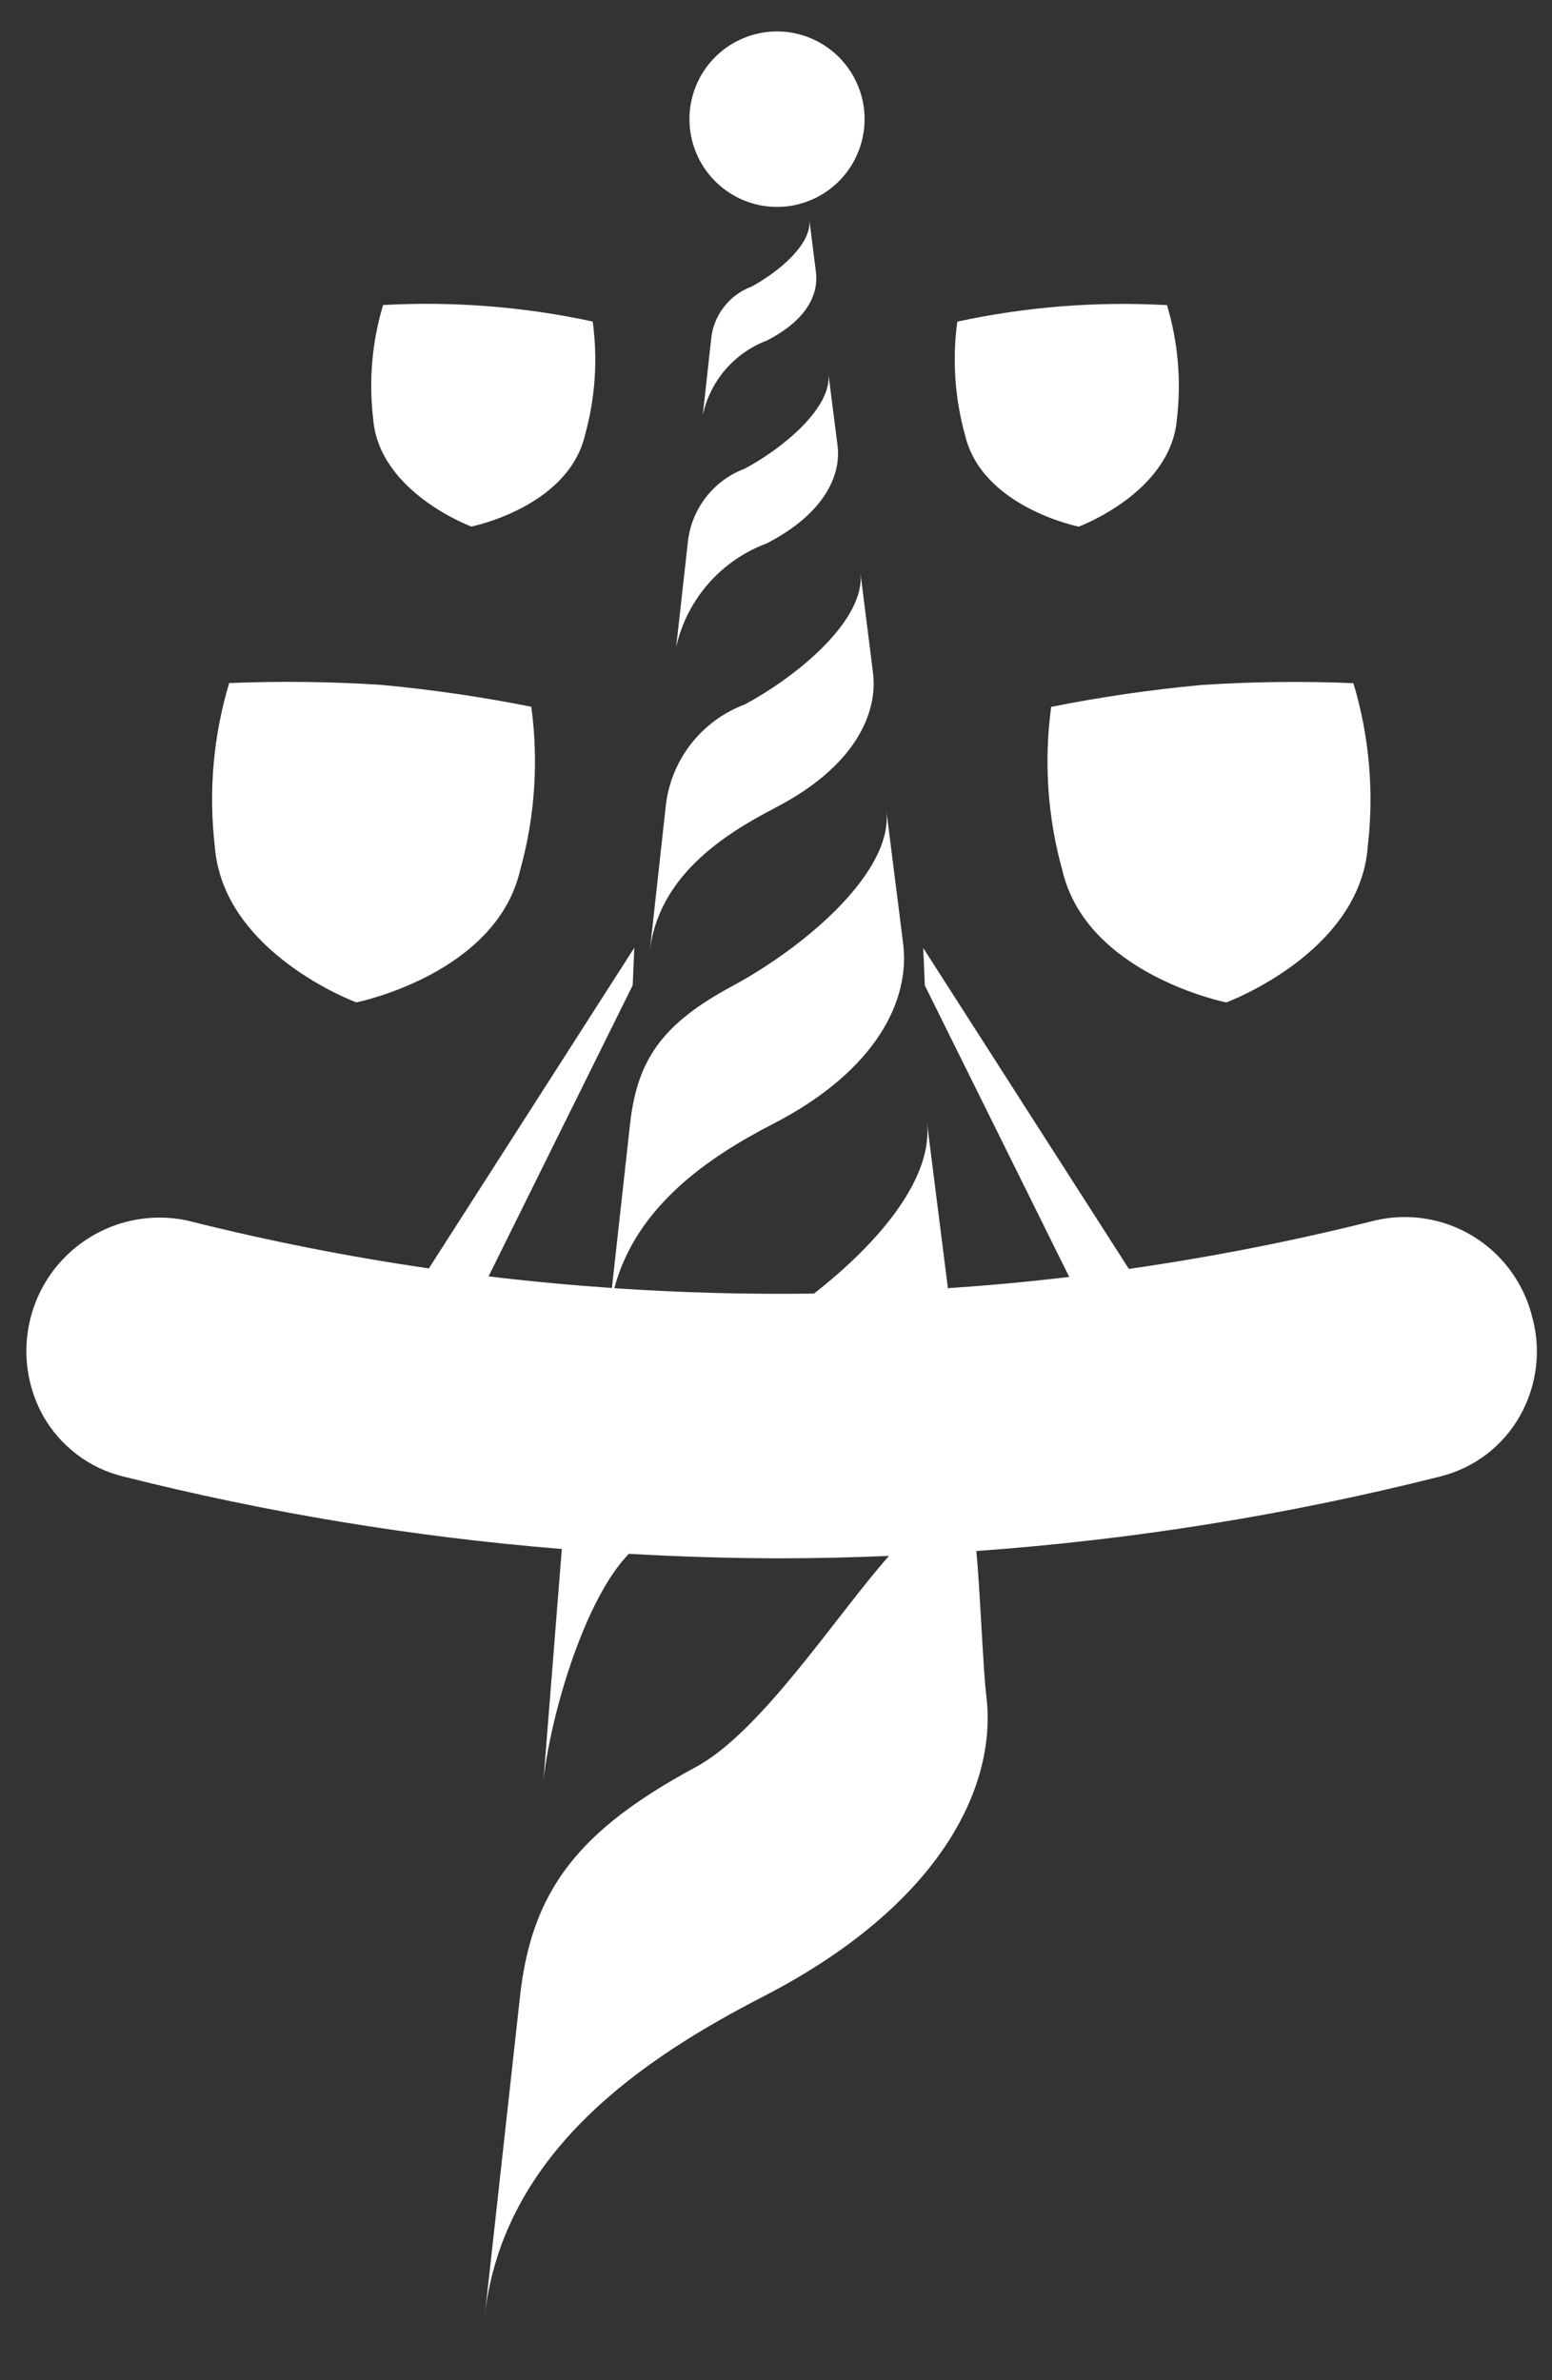 <svg width="30" height="46" viewBox="0 0 30 46" fill="none" xmlns="http://www.w3.org/2000/svg">
<rect x="0" y="0" width="30" height="46" fill="#333333" stroke="none"/>
<path d="M14.825 10.499C15.932 9.928 16.262 9.188 16.19 8.613L16.012 7.216C16.093 7.859 15.166 8.645 14.397 9.057C14.097 9.168 13.835 9.363 13.64 9.617C13.445 9.871 13.325 10.175 13.294 10.494L13.07 12.505C13.172 12.052 13.386 11.63 13.692 11.28C13.998 10.93 14.386 10.663 14.822 10.502L14.825 10.499Z" fill="white"/>
<path d="M14.983 15.612C16.516 14.822 16.975 13.794 16.875 12.999L16.631 11.063C16.742 11.954 15.455 13.046 14.396 13.614C13.98 13.77 13.617 14.039 13.346 14.391C13.076 14.743 12.909 15.164 12.866 15.607L12.559 18.395C12.719 16.954 13.961 16.14 14.985 15.613L14.983 15.612Z" fill="white"/>
<path d="M14.521 5.541C14.307 5.622 14.12 5.763 13.983 5.946C13.845 6.129 13.762 6.348 13.744 6.577L13.584 8.028C13.653 7.701 13.803 7.398 14.02 7.145C14.237 6.892 14.514 6.698 14.826 6.58C15.624 6.169 15.826 5.665 15.771 5.25L15.644 4.243C15.702 4.705 15.071 5.245 14.522 5.542L14.521 5.541Z" fill="white"/>
<path d="M20.535 16.819C21.004 18.834 23.704 19.373 23.704 19.373C23.704 19.373 26.289 18.42 26.439 16.357C26.562 15.297 26.468 14.224 26.161 13.203C25.183 13.162 24.203 13.174 23.226 13.238C22.25 13.328 21.28 13.469 20.319 13.661C20.176 14.718 20.249 15.793 20.535 16.82V16.819Z" fill="white"/>
<path d="M15.02 3.999C15.354 3.999 15.682 3.899 15.96 3.713C16.238 3.527 16.455 3.262 16.583 2.952C16.711 2.642 16.745 2.301 16.68 1.972C16.614 1.644 16.453 1.341 16.216 1.104C15.98 0.867 15.678 0.706 15.35 0.64C15.021 0.575 14.681 0.609 14.372 0.737C14.063 0.865 13.798 1.082 13.612 1.361C13.426 1.64 13.327 1.968 13.327 2.303C13.327 2.753 13.505 3.184 13.823 3.502C14.14 3.82 14.571 3.999 15.02 3.999Z" fill="white"/>
<path d="M6.885 19.373C6.885 19.373 9.585 18.833 10.054 16.819C10.34 15.791 10.413 14.716 10.27 13.659C9.31 13.467 8.34 13.326 7.365 13.236C6.388 13.172 5.408 13.161 4.43 13.201C4.123 14.223 4.029 15.296 4.152 16.355C4.306 18.419 6.885 19.371 6.885 19.371V19.373Z" fill="white"/>
<path d="M9.11 10.177C9.11 10.177 10.983 9.803 11.309 8.404C11.506 7.692 11.557 6.947 11.457 6.214C10.127 5.927 8.764 5.82 7.405 5.895C7.192 6.604 7.127 7.348 7.212 8.083C7.318 9.514 9.109 10.175 9.109 10.175L9.11 10.177Z" fill="white"/>
<path d="M20.853 10.177C20.853 10.177 22.644 9.516 22.751 8.084C22.836 7.349 22.77 6.605 22.558 5.897C21.198 5.821 19.835 5.928 18.505 6.216C18.405 6.948 18.456 7.693 18.653 8.405C18.98 9.804 20.852 10.178 20.852 10.178L20.853 10.177Z" fill="white"/>
<path d="M29.601 25.389C29.427 24.757 29.017 24.217 28.457 23.881C27.896 23.545 27.227 23.439 26.59 23.584C25.018 23.98 23.426 24.293 21.821 24.523L17.846 18.321L17.877 19.045L20.668 24.678C19.887 24.771 19.105 24.843 18.323 24.896L17.916 21.675C18.052 22.754 17.006 24.005 15.734 25C14.446 25.018 13.16 24.983 11.875 24.896C12.297 23.308 13.701 22.361 14.933 21.726C16.978 20.673 17.591 19.3 17.458 18.238L17.132 15.656C17.28 16.844 15.56 18.301 14.148 19.061C12.798 19.788 12.318 20.481 12.179 21.72L11.828 24.892C11.032 24.836 10.233 24.763 9.444 24.667L12.23 19.041L12.261 18.316L8.29 24.513C6.719 24.285 5.16 23.976 3.62 23.588C3.137 23.485 2.636 23.523 2.174 23.698C1.713 23.873 1.311 24.177 1.017 24.573C0.723 24.97 0.549 25.443 0.516 25.936C0.482 26.43 0.591 26.922 0.829 27.355C0.993 27.646 1.214 27.902 1.48 28.104C1.745 28.307 2.05 28.453 2.374 28.533C5.159 29.235 7.997 29.704 10.86 29.936L10.505 34.406C10.65 33.103 11.31 30.893 12.156 30.029C13.14 30.085 14.123 30.116 15.106 30.116C15.799 30.116 16.491 30.098 17.183 30.07C16.16 31.226 14.716 33.467 13.452 34.149C11.207 35.359 10.281 36.51 10.053 38.572L9.369 44.765C9.724 41.564 12.48 39.756 14.757 38.583C18.159 36.829 19.285 34.539 19.065 32.771C19.005 32.298 18.938 30.608 18.872 29.975C21.897 29.759 24.897 29.277 27.838 28.535C28.162 28.455 28.467 28.309 28.733 28.107C28.999 27.904 29.221 27.649 29.384 27.357C29.55 27.061 29.655 26.735 29.692 26.398C29.73 26.061 29.699 25.721 29.602 25.396L29.601 25.389Z" fill="white"/>
</svg>
